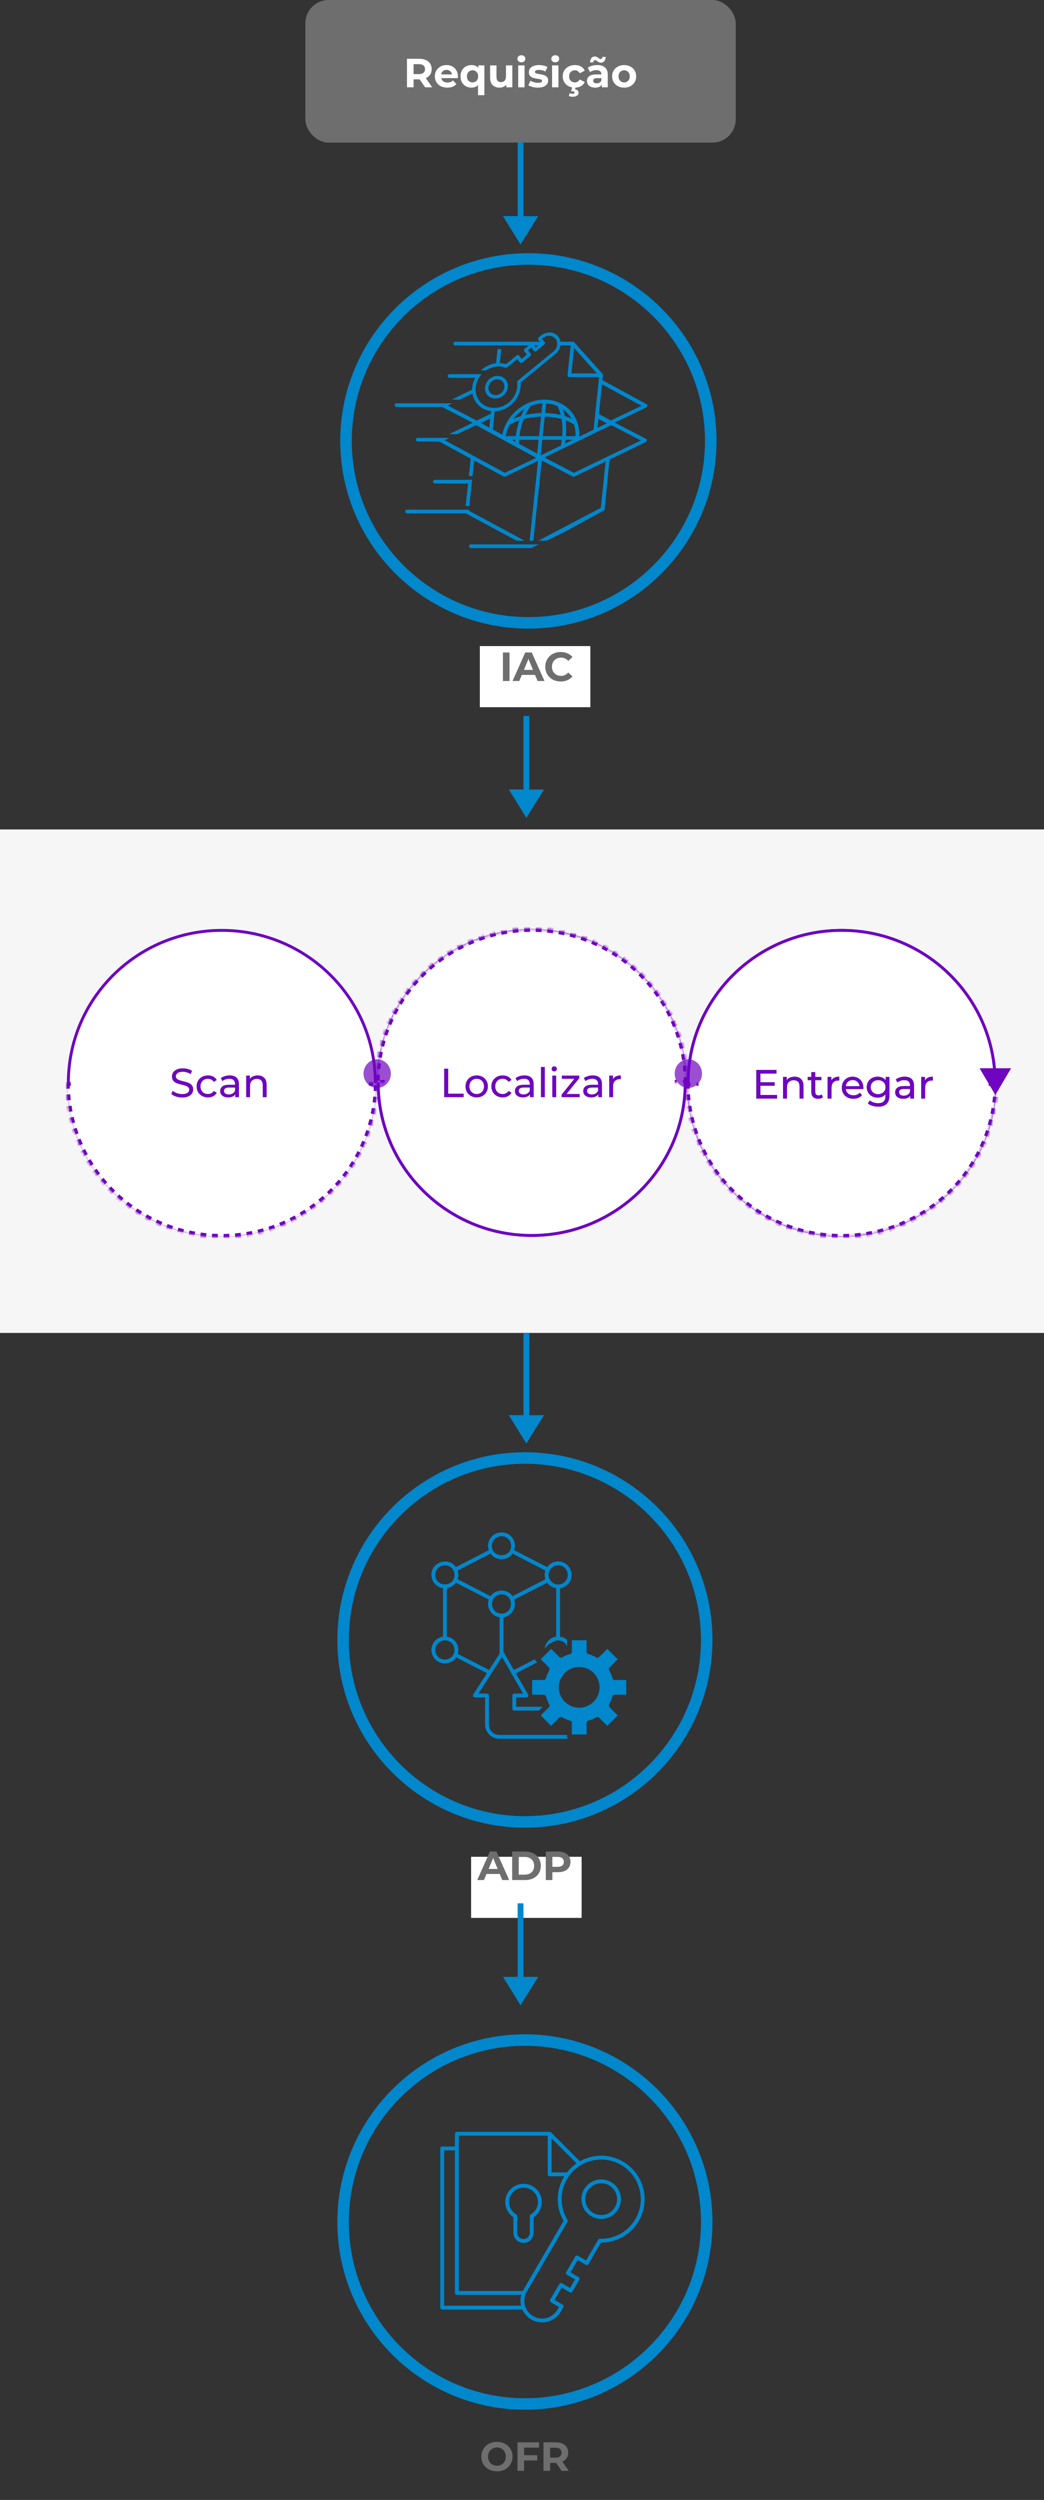 <svg width="359" height="859" viewBox="0 0 359 859" fill="none" xmlns="http://www.w3.org/2000/svg"><rect x="0" y="0" width="359" height="859" fill="#333333" stroke="none"/><rect y="285" width="359" height="173" fill="#F7F6F6"/><rect x="105" width="148" height="49" rx="8" fill="#6E6E6E"/><path d="M146.19 30L144.3 27.27H144.188H142.214V30H139.946V20.2H144.188C145.056 20.2 145.808 20.345 146.442 20.634C147.086 20.923 147.581 21.334 147.926 21.866C148.272 22.398 148.444 23.028 148.444 23.756C148.444 24.484 148.267 25.114 147.912 25.646C147.567 26.169 147.072 26.57 146.428 26.85L148.626 30H146.19ZM146.148 23.756C146.148 23.205 145.971 22.785 145.616 22.496C145.262 22.197 144.744 22.048 144.062 22.048H142.214V25.464H144.062C144.744 25.464 145.262 25.315 145.616 25.016C145.971 24.717 146.148 24.297 146.148 23.756ZM157.465 26.262C157.465 26.29 157.451 26.486 157.423 26.85H151.725C151.828 27.317 152.07 27.685 152.453 27.956C152.836 28.227 153.312 28.362 153.881 28.362C154.273 28.362 154.618 28.306 154.917 28.194C155.225 28.073 155.51 27.886 155.771 27.634L156.933 28.894C156.224 29.706 155.188 30.112 153.825 30.112C152.976 30.112 152.224 29.949 151.571 29.622C150.918 29.286 150.414 28.824 150.059 28.236C149.704 27.648 149.527 26.981 149.527 26.234C149.527 25.497 149.7 24.834 150.045 24.246C150.4 23.649 150.88 23.187 151.487 22.86C152.103 22.524 152.789 22.356 153.545 22.356C154.282 22.356 154.95 22.515 155.547 22.832C156.144 23.149 156.611 23.607 156.947 24.204C157.292 24.792 157.465 25.478 157.465 26.262ZM153.559 24.008C153.064 24.008 152.649 24.148 152.313 24.428C151.977 24.708 151.772 25.091 151.697 25.576H155.407C155.332 25.1 155.127 24.722 154.791 24.442C154.455 24.153 154.044 24.008 153.559 24.008ZM166.563 22.468V32.716H164.379V29.202C163.838 29.809 163.086 30.112 162.125 30.112C161.416 30.112 160.772 29.953 160.193 29.636C159.624 29.319 159.176 28.866 158.849 28.278C158.522 27.69 158.359 27.009 158.359 26.234C158.359 25.459 158.522 24.778 158.849 24.19C159.176 23.602 159.624 23.149 160.193 22.832C160.772 22.515 161.416 22.356 162.125 22.356C163.152 22.356 163.936 22.683 164.477 23.336V22.468H166.563ZM162.503 28.32C163.054 28.32 163.511 28.133 163.875 27.76C164.239 27.377 164.421 26.869 164.421 26.234C164.421 25.599 164.239 25.095 163.875 24.722C163.511 24.339 163.054 24.148 162.503 24.148C161.943 24.148 161.481 24.339 161.117 24.722C160.753 25.095 160.571 25.599 160.571 26.234C160.571 26.869 160.753 27.377 161.117 27.76C161.481 28.133 161.943 28.32 162.503 28.32ZM176.173 22.468V30H174.101V29.104C173.812 29.431 173.466 29.683 173.065 29.86C172.664 30.028 172.23 30.112 171.763 30.112C170.774 30.112 169.99 29.827 169.411 29.258C168.832 28.689 168.543 27.844 168.543 26.724V22.468H170.727V26.402C170.727 27.615 171.236 28.222 172.253 28.222C172.776 28.222 173.196 28.054 173.513 27.718C173.83 27.373 173.989 26.864 173.989 26.192V22.468H176.173ZM178.196 22.468H180.38V30H178.196V22.468ZM179.288 21.418C178.887 21.418 178.56 21.301 178.308 21.068C178.056 20.835 177.93 20.545 177.93 20.2C177.93 19.855 178.056 19.565 178.308 19.332C178.56 19.099 178.887 18.982 179.288 18.982C179.69 18.982 180.016 19.094 180.268 19.318C180.52 19.542 180.646 19.822 180.646 20.158C180.646 20.522 180.52 20.825 180.268 21.068C180.016 21.301 179.69 21.418 179.288 21.418ZM184.941 30.112C184.316 30.112 183.705 30.037 183.107 29.888C182.51 29.729 182.034 29.533 181.679 29.3L182.407 27.732C182.743 27.947 183.149 28.124 183.625 28.264C184.101 28.395 184.568 28.46 185.025 28.46C185.949 28.46 186.411 28.231 186.411 27.774C186.411 27.559 186.285 27.405 186.033 27.312C185.781 27.219 185.394 27.139 184.871 27.074C184.255 26.981 183.747 26.873 183.345 26.752C182.944 26.631 182.594 26.416 182.295 26.108C182.006 25.8 181.861 25.361 181.861 24.792C181.861 24.316 181.997 23.896 182.267 23.532C182.547 23.159 182.949 22.869 183.471 22.664C184.003 22.459 184.629 22.356 185.347 22.356C185.879 22.356 186.407 22.417 186.929 22.538C187.461 22.65 187.9 22.809 188.245 23.014L187.517 24.568C186.855 24.195 186.131 24.008 185.347 24.008C184.881 24.008 184.531 24.073 184.297 24.204C184.064 24.335 183.947 24.503 183.947 24.708C183.947 24.941 184.073 25.105 184.325 25.198C184.577 25.291 184.979 25.38 185.529 25.464C186.145 25.567 186.649 25.679 187.041 25.8C187.433 25.912 187.774 26.122 188.063 26.43C188.353 26.738 188.497 27.167 188.497 27.718C188.497 28.185 188.357 28.6 188.077 28.964C187.797 29.328 187.387 29.613 186.845 29.818C186.313 30.014 185.679 30.112 184.941 30.112ZM189.845 22.468H192.029V30H189.845V22.468ZM190.937 21.418C190.536 21.418 190.209 21.301 189.957 21.068C189.705 20.835 189.579 20.545 189.579 20.2C189.579 19.855 189.705 19.565 189.957 19.332C190.209 19.099 190.536 18.982 190.937 18.982C191.338 18.982 191.665 19.094 191.917 19.318C192.169 19.542 192.295 19.822 192.295 20.158C192.295 20.522 192.169 20.825 191.917 21.068C191.665 21.301 191.338 21.418 190.937 21.418ZM197.696 30.112C196.893 30.112 196.17 29.949 195.526 29.622C194.891 29.286 194.392 28.824 194.028 28.236C193.673 27.648 193.496 26.981 193.496 26.234C193.496 25.487 193.673 24.82 194.028 24.232C194.392 23.644 194.891 23.187 195.526 22.86C196.17 22.524 196.893 22.356 197.696 22.356C198.489 22.356 199.18 22.524 199.768 22.86C200.365 23.187 200.799 23.658 201.07 24.274L199.376 25.184C198.984 24.493 198.419 24.148 197.682 24.148C197.113 24.148 196.641 24.335 196.268 24.708C195.895 25.081 195.708 25.59 195.708 26.234C195.708 26.878 195.895 27.387 196.268 27.76C196.641 28.133 197.113 28.32 197.682 28.32C198.429 28.32 198.993 27.975 199.376 27.284L201.07 28.208C200.799 28.805 200.365 29.272 199.768 29.608C199.18 29.944 198.489 30.112 197.696 30.112ZM196.898 33.248C196.655 33.248 196.417 33.22 196.184 33.164C195.951 33.117 195.755 33.047 195.596 32.954L195.932 32.016C196.231 32.156 196.534 32.226 196.842 32.226C197.327 32.226 197.57 32.077 197.57 31.778C197.57 31.507 197.341 31.372 196.884 31.372H196.408L196.772 29.888H197.934L197.738 30.7C198.149 30.747 198.452 30.873 198.648 31.078C198.853 31.293 198.956 31.554 198.956 31.862C198.956 32.291 198.769 32.627 198.396 32.87C198.023 33.122 197.523 33.248 196.898 33.248ZM205.365 22.356C206.532 22.356 207.428 22.636 208.053 23.196C208.679 23.747 208.991 24.582 208.991 25.702V30H206.947V29.062C206.537 29.762 205.771 30.112 204.651 30.112C204.073 30.112 203.569 30.014 203.139 29.818C202.719 29.622 202.397 29.351 202.173 29.006C201.949 28.661 201.837 28.269 201.837 27.83C201.837 27.13 202.099 26.579 202.621 26.178C203.153 25.777 203.97 25.576 205.071 25.576H206.807C206.807 25.1 206.663 24.736 206.373 24.484C206.084 24.223 205.65 24.092 205.071 24.092C204.67 24.092 204.273 24.157 203.881 24.288C203.499 24.409 203.172 24.577 202.901 24.792L202.117 23.266C202.528 22.977 203.018 22.753 203.587 22.594C204.166 22.435 204.759 22.356 205.365 22.356ZM205.197 28.642C205.571 28.642 205.902 28.558 206.191 28.39C206.481 28.213 206.686 27.956 206.807 27.62V26.85H205.309C204.413 26.85 203.965 27.144 203.965 27.732C203.965 28.012 204.073 28.236 204.287 28.404C204.511 28.563 204.815 28.642 205.197 28.642ZM206.639 21.544C206.387 21.544 206.163 21.497 205.967 21.404C205.781 21.301 205.571 21.166 205.337 20.998C205.188 20.886 205.062 20.802 204.959 20.746C204.866 20.69 204.773 20.662 204.679 20.662C204.483 20.662 204.325 20.732 204.203 20.872C204.082 21.003 204.017 21.194 204.007 21.446H202.901C202.92 20.821 203.074 20.326 203.363 19.962C203.662 19.589 204.054 19.402 204.539 19.402C204.782 19.402 204.997 19.453 205.183 19.556C205.379 19.649 205.599 19.785 205.841 19.962C205.991 20.074 206.112 20.158 206.205 20.214C206.308 20.27 206.406 20.298 206.499 20.298C206.686 20.298 206.84 20.233 206.961 20.102C207.092 19.962 207.162 19.775 207.171 19.542H208.277C208.259 20.149 208.1 20.634 207.801 20.998C207.512 21.362 207.125 21.544 206.639 21.544ZM214.634 30.112C213.841 30.112 213.127 29.949 212.492 29.622C211.867 29.286 211.377 28.824 211.022 28.236C210.667 27.648 210.49 26.981 210.49 26.234C210.49 25.487 210.667 24.82 211.022 24.232C211.377 23.644 211.867 23.187 212.492 22.86C213.127 22.524 213.841 22.356 214.634 22.356C215.427 22.356 216.137 22.524 216.762 22.86C217.387 23.187 217.877 23.644 218.232 24.232C218.587 24.82 218.764 25.487 218.764 26.234C218.764 26.981 218.587 27.648 218.232 28.236C217.877 28.824 217.387 29.286 216.762 29.622C216.137 29.949 215.427 30.112 214.634 30.112ZM214.634 28.32C215.194 28.32 215.651 28.133 216.006 27.76C216.37 27.377 216.552 26.869 216.552 26.234C216.552 25.599 216.37 25.095 216.006 24.722C215.651 24.339 215.194 24.148 214.634 24.148C214.074 24.148 213.612 24.339 213.248 24.722C212.884 25.095 212.702 25.599 212.702 26.234C212.702 26.869 212.884 27.377 213.248 27.76C213.612 28.133 214.074 28.32 214.634 28.32Z" fill="white"/><path d="M175 356.5V329.5" stroke="#6E6E6E"/><path d="M169.322 136.814C169.567 136.88 169.825 136.926 170.089 136.933C170.156 136.94 170.228 136.94 170.295 136.94C170.394 136.94 170.48 136.933 170.579 136.926C171.446 136.874 172.3 136.53 173.015 135.943C173.862 135.25 174.418 134.294 174.584 133.258C174.597 133.185 174.603 133.112 174.61 133.046C174.709 132.083 174.458 131.166 173.882 130.447C173.266 129.668 172.36 129.239 171.4 129.167C170.976 129.134 170.546 129.173 170.116 129.279C169.514 129.431 168.925 129.721 168.395 130.15C167.912 130.546 167.535 131.027 167.263 131.535C167.012 132.017 166.853 132.532 166.8 133.053L166.793 133.106C166.707 134.016 166.946 134.92 167.528 135.653C167.991 136.227 168.607 136.623 169.322 136.814ZM167.978 133.046C167.998 132.855 168.038 132.664 168.091 132.479C168.269 131.938 168.607 131.423 169.09 131.027C169.659 130.552 170.341 130.328 170.99 130.328C171.082 130.328 171.182 130.335 171.274 130.341C171.916 130.407 172.512 130.711 172.929 131.225C173.326 131.733 173.505 132.373 173.432 133.046C173.432 133.099 173.425 133.139 173.412 133.192C173.3 133.917 172.909 134.584 172.32 135.072C171.837 135.462 171.281 135.699 170.705 135.758C170.559 135.772 170.42 135.772 170.275 135.765C169.984 135.752 169.706 135.686 169.447 135.58C169.07 135.435 168.739 135.191 168.481 134.868C168.071 134.353 167.905 133.7 167.978 133.046Z" fill="#0087CC"/><path d="M180.393 185.791L161.225 175.471L161.265 175.121H159.994H139.96C139.609 175.121 139.324 175.405 139.324 175.755C139.324 176.104 139.609 176.388 139.96 176.388H160.166C160.179 176.401 160.193 176.414 160.212 176.421L177.619 185.784H180.393V185.791Z" fill="#0087CC"/><path d="M222.124 150.778L211.388 145.203L222.223 140.01C222.441 139.904 222.607 139.686 222.633 139.449C222.653 139.211 222.547 138.994 222.349 138.881L207.172 130.633L207.351 128.938C207.351 128.924 207.344 128.918 207.344 128.905C207.351 128.839 207.344 128.786 207.331 128.72C207.325 128.707 207.325 128.693 207.318 128.674C207.291 128.608 207.265 128.542 207.212 128.482L197.443 117.601C197.39 117.542 197.33 117.502 197.264 117.476C197.244 117.469 197.231 117.463 197.211 117.456C197.158 117.436 197.105 117.423 197.046 117.423C197.033 117.423 197.019 117.41 197.006 117.41H192.737C192.645 116.757 192.38 116.143 191.969 115.628C191.294 114.784 190.302 114.289 189.176 114.23C188.038 114.17 186.913 114.559 185.986 115.312L185.225 115.939C185.099 116.044 185.013 116.196 184.987 116.348C184.96 116.506 185 116.658 185.093 116.77L185.602 117.41H172.001C171.995 117.41 171.988 117.417 171.981 117.417H156.534C156.183 117.417 155.898 117.7 155.898 118.05C155.898 118.4 156.183 118.684 156.534 118.684H171.233H181.876L180.4 119.891C180.274 119.997 180.188 120.142 180.169 120.294C180.135 120.452 180.182 120.604 180.268 120.716L181.175 121.844L179.394 123.309L178.487 122.174C178.295 121.937 177.931 121.917 177.667 122.128L174 125.13C173.312 124.912 172.59 124.794 171.862 124.774L172.372 119.95H171.101L170.585 124.813C168.89 125.018 167.216 125.724 165.793 126.885C165.627 127.017 165.469 127.156 165.323 127.301H167.11C168.136 126.602 169.294 126.16 170.459 126.001C170.883 125.942 171.313 125.929 171.736 125.935C172.445 125.962 173.146 126.1 173.815 126.351C174.013 126.417 174.245 126.377 174.417 126.232L177.885 123.395L178.779 124.523C178.971 124.767 179.348 124.787 179.606 124.569L182.346 122.326C182.465 122.227 182.551 122.082 182.584 121.923C182.604 121.772 182.564 121.62 182.478 121.494L181.578 120.366L182.697 119.449L183.604 120.577C183.795 120.821 184.16 120.835 184.424 120.623L186.794 118.684L187.164 118.38C187.29 118.274 187.376 118.123 187.403 117.971C187.429 117.813 187.383 117.661 187.297 117.549L187.184 117.41L186.397 116.42L186.681 116.189C187.35 115.635 188.177 115.358 188.991 115.404C189.805 115.444 190.527 115.807 191.01 116.414C191.248 116.704 191.413 117.04 191.506 117.41C191.612 117.799 191.632 118.208 191.559 118.631C191.559 118.651 191.559 118.664 191.546 118.684C191.413 119.482 190.977 120.214 190.321 120.749L178.057 130.798C177.885 130.943 177.792 131.161 177.819 131.372C178.163 133.919 177.058 136.592 174.92 138.347C173.517 139.495 171.849 140.096 170.241 140.155C169.817 140.175 169.387 140.155 168.97 140.096C167.388 139.871 165.925 139.106 164.893 137.812H164.899C164.158 136.889 163.728 135.8 163.582 134.665C163.529 134.223 163.516 133.781 163.543 133.339C163.655 131.649 164.363 129.94 165.634 128.568H164.185C164.185 128.568 164.185 128.568 164.178 128.568H154.581C154.23 128.568 153.946 128.852 153.946 129.201C153.946 129.551 154.23 129.835 154.581 129.835H163.39C162.854 130.858 162.517 131.953 162.398 133.048C162.371 133.332 162.351 133.622 162.351 133.906L155.329 137.304H157.427C157.579 137.304 157.718 137.357 157.824 137.443L162.457 135.206C162.662 136.427 163.146 137.582 163.946 138.584C165.177 140.135 166.945 141.046 168.857 141.263L168.758 142.181L163.933 144.517L153.939 139.324L155.481 138.578H152.708H136.334C135.983 138.578 135.698 138.862 135.698 139.211C135.698 139.561 135.983 139.845 136.334 139.845H152.106C152.132 139.865 152.152 139.884 152.185 139.904L162.55 145.282L154.389 149.188H156.818C156.911 149.188 157.003 149.208 157.083 149.248L163.026 146.404L163.695 146.08L164.297 146.404V146.41L184.365 157.311L173.59 162.464L163.198 156.823L161.994 156.169L152.926 151.24L154.568 150.455H151.748H143.654C143.303 150.455 143.018 150.739 143.018 151.089C143.018 151.438 143.303 151.722 143.654 151.722H151.093C151.12 151.748 151.153 151.775 151.186 151.795L161.855 157.595L161.219 163.599H162.49L163.053 158.248L173.173 163.744C173.259 163.791 173.358 163.817 173.457 163.817C173.55 163.817 173.656 163.791 173.748 163.744L185.02 158.34L182.121 185.79H183.405L186.304 158.222L196.953 163.744C197.039 163.791 197.132 163.817 197.225 163.817C197.33 163.817 197.423 163.791 197.529 163.744L208.251 158.565L206.61 174.487L185.126 185.79H187.906L193.823 182.933C193.829 182.939 207.894 175.252 207.907 175.252L209.588 157.911L222.018 151.907C222.243 151.795 222.402 151.577 222.428 151.339C222.455 151.102 222.329 150.877 222.124 150.778ZM184.206 119.363L183.67 118.684H185.033L184.206 119.363ZM168.255 146.932L165.356 145.355L168.586 143.791L168.255 146.932ZM220.595 139.442L210.051 144.49L205.941 142.26L207.02 132.059L220.595 139.442ZM208.655 145.467L206.848 146.344L205.438 147.024L205.769 143.903L208.655 145.467ZM197.417 119.574L205.246 128.304H196.497L197.417 119.574ZM172.723 149.36L169.453 147.585L170.115 141.329C172.014 141.263 173.96 140.571 175.615 139.211C178.011 137.252 179.295 134.302 179.03 131.445L191.016 121.626C191.943 120.861 192.545 119.825 192.731 118.69V118.684H196.238L195.16 128.938C195.153 129.004 195.16 129.076 195.173 129.135C195.232 129.386 195.444 129.571 195.729 129.571H206.007L204.101 147.671L199.157 150.059C199.184 149.762 199.204 149.459 199.204 149.168C199.184 147.789 198.985 146.423 198.535 145.17C197.509 142.187 195.358 139.799 192.519 138.466C189.368 136.974 185.477 136.948 181.982 138.34C181.982 138.34 181.982 138.347 181.975 138.347C177.488 140.148 173.921 144.147 172.822 148.918C172.782 149.069 172.749 149.201 172.723 149.36ZM194.471 151.128H196.94L194.273 152.421C194.346 151.999 194.412 151.57 194.471 151.128ZM194.253 142.972C194.081 142.134 193.862 141.349 193.604 140.623C194.789 141.488 195.775 142.596 196.516 143.87C195.821 143.533 195.06 143.23 194.253 142.972ZM194.604 149.861C194.756 147.987 194.723 146.146 194.498 144.431C195.603 144.846 196.589 145.348 197.41 145.922C197.807 147.169 197.979 148.509 197.9 149.861H194.604ZM193.121 143.995C193.432 145.81 193.498 147.816 193.333 149.861H186.608L187.317 143.177C189.362 143.223 191.354 143.494 193.121 143.995ZM187.449 141.91L187.793 138.611C187.978 138.624 188.151 138.624 188.329 138.644C189.521 138.763 190.639 139.066 191.658 139.515C192.148 140.399 192.532 141.422 192.83 142.577C191.155 142.181 189.322 141.956 187.449 141.91ZM186.522 138.604L186.178 141.91C184.299 141.956 182.419 142.181 180.658 142.577C181.208 141.395 181.836 140.346 182.525 139.449C182.697 139.383 182.869 139.324 183.041 139.271C184.179 138.862 185.357 138.65 186.522 138.604ZM180.374 140.505C179.93 141.263 179.52 142.088 179.156 142.972C178.216 143.256 177.329 143.586 176.502 143.962C177.561 142.583 178.884 141.409 180.374 140.505ZM177.17 151.775L175.986 151.128H177.217C177.197 151.346 177.184 151.564 177.17 151.775ZM173.914 149.861C174.112 148.555 174.569 147.255 175.185 146.034C176.164 145.414 177.336 144.879 178.607 144.431C178.017 146.146 177.594 147.987 177.349 149.861H173.914ZM184.702 155.872L178.415 152.448C178.428 152.012 178.454 151.577 178.487 151.128H185.205L184.702 155.872ZM178.62 149.861C178.884 147.816 179.381 145.81 180.069 143.995C181.936 143.494 183.994 143.223 186.046 143.177L185.338 149.861H178.62ZM186.231 156.308L185.913 156.46L186.476 151.128H193.2C193.108 151.795 193.002 152.454 192.87 153.095L186.516 156.169L186.231 156.308ZM209.734 156.493L208.39 157.139L197.357 162.471L187.197 157.192L204.929 148.621L209.522 146.404L210.197 146.074L210.799 146.384L220.363 151.353L209.734 156.493Z" fill="#0087CC"/><path d="M161.398 173.854L162.344 164.874H161.153C161.146 164.874 161.14 164.867 161.14 164.867H149.557C149.206 164.867 148.922 165.151 148.922 165.501C148.922 165.85 149.206 166.134 149.557 166.134H160.948L160.127 173.848H161.398V173.854Z" fill="#0087CC"/><path d="M182.28 187.056H161.927C161.577 187.056 161.292 187.339 161.292 187.689C161.292 188.039 161.577 188.323 161.927 188.323H182.28C182.313 188.323 182.346 188.309 182.379 188.303C182.419 188.309 182.458 188.323 182.491 188.323C182.498 188.323 182.498 188.323 182.505 188.323C182.551 188.323 182.61 188.316 182.663 188.296C182.697 188.29 182.73 188.283 182.756 188.263C182.769 188.263 182.783 188.257 182.796 188.25L185.271 187.056H182.293C182.286 187.062 182.28 187.056 182.28 187.056Z" fill="#0087CC"/><path d="M181.697 87C146.022 87 117 115.934 117 151.5C117 187.066 146.022 216 181.697 216C217.371 216 246.393 187.066 246.393 151.5C246.393 115.934 217.371 87 181.697 87ZM181.697 212.041C148.213 212.041 120.971 184.882 120.971 151.5C120.971 118.118 148.213 90.959 181.697 90.959C215.18 90.959 242.422 118.118 242.422 151.5C242.422 184.882 215.18 212.041 181.697 212.041Z" fill="#0087CC"/><path d="M71.669 336.112C70.931 336.112 70.218 336 69.527 335.776C68.846 335.543 68.309 335.244 67.917 334.88L68.435 333.788C68.808 334.124 69.284 334.399 69.863 334.614C70.451 334.819 71.053 334.922 71.669 334.922C72.481 334.922 73.088 334.787 73.489 334.516C73.89 334.236 74.091 333.867 74.091 333.41C74.091 333.074 73.979 332.803 73.755 332.598C73.54 332.383 73.269 332.22 72.943 332.108C72.626 331.996 72.173 331.87 71.585 331.73C70.847 331.553 70.25 331.375 69.793 331.198C69.345 331.021 68.957 330.75 68.631 330.386C68.314 330.013 68.155 329.513 68.155 328.888C68.155 328.365 68.29 327.894 68.561 327.474C68.841 327.054 69.261 326.718 69.821 326.466C70.381 326.214 71.076 326.088 71.907 326.088C72.486 326.088 73.055 326.163 73.615 326.312C74.175 326.461 74.656 326.676 75.057 326.956L74.595 328.076C74.184 327.815 73.746 327.619 73.279 327.488C72.812 327.348 72.355 327.278 71.907 327.278C71.114 327.278 70.516 327.423 70.115 327.712C69.723 328.001 69.527 328.375 69.527 328.832C69.527 329.168 69.639 329.443 69.863 329.658C70.087 329.863 70.362 330.027 70.689 330.148C71.025 330.26 71.478 330.381 72.047 330.512C72.784 330.689 73.377 330.867 73.825 331.044C74.273 331.221 74.656 331.492 74.973 331.856C75.299 332.22 75.463 332.71 75.463 333.326C75.463 333.839 75.323 334.311 75.043 334.74C74.763 335.16 74.338 335.496 73.769 335.748C73.2 335.991 72.499 336.112 71.669 336.112ZM80.546 336.084C79.79 336.084 79.114 335.921 78.516 335.594C77.928 335.267 77.466 334.819 77.13 334.25C76.794 333.671 76.626 333.018 76.626 332.29C76.626 331.562 76.794 330.913 77.13 330.344C77.466 329.765 77.928 329.317 78.516 329C79.114 328.673 79.79 328.51 80.546 328.51C81.218 328.51 81.816 328.645 82.338 328.916C82.87 329.187 83.281 329.579 83.57 330.092L82.548 330.75C82.315 330.395 82.025 330.129 81.68 329.952C81.335 329.775 80.952 329.686 80.532 329.686C80.047 329.686 79.608 329.793 79.216 330.008C78.834 330.223 78.53 330.531 78.306 330.932C78.091 331.324 77.984 331.777 77.984 332.29C77.984 332.813 78.091 333.275 78.306 333.676C78.53 334.068 78.834 334.371 79.216 334.586C79.608 334.801 80.047 334.908 80.532 334.908C80.952 334.908 81.335 334.819 81.68 334.642C82.025 334.465 82.315 334.199 82.548 333.844L83.57 334.488C83.281 335.001 82.87 335.398 82.338 335.678C81.816 335.949 81.218 336.084 80.546 336.084ZM88.012 328.51C89.039 328.51 89.823 328.762 90.364 329.266C90.915 329.77 91.19 330.521 91.19 331.52V336H89.916V335.02C89.692 335.365 89.37 335.631 88.95 335.818C88.54 335.995 88.05 336.084 87.48 336.084C86.65 336.084 85.982 335.883 85.478 335.482C84.984 335.081 84.736 334.553 84.736 333.9C84.736 333.247 84.974 332.724 85.45 332.332C85.926 331.931 86.682 331.73 87.718 331.73H89.846V331.464C89.846 330.885 89.678 330.442 89.342 330.134C89.006 329.826 88.512 329.672 87.858 329.672C87.42 329.672 86.99 329.747 86.57 329.896C86.15 330.036 85.796 330.227 85.506 330.47L84.946 329.462C85.329 329.154 85.786 328.921 86.318 328.762C86.85 328.594 87.415 328.51 88.012 328.51ZM87.704 335.048C88.218 335.048 88.661 334.936 89.034 334.712C89.408 334.479 89.678 334.152 89.846 333.732V332.696H87.774C86.636 332.696 86.066 333.079 86.066 333.844C86.066 334.217 86.211 334.511 86.5 334.726C86.79 334.941 87.191 335.048 87.704 335.048ZM97.639 328.51C98.582 328.51 99.329 328.785 99.879 329.336C100.439 329.877 100.719 330.675 100.719 331.73V336H99.375V331.884C99.375 331.165 99.203 330.624 98.857 330.26C98.512 329.896 98.017 329.714 97.373 329.714C96.645 329.714 96.071 329.929 95.651 330.358C95.231 330.778 95.021 331.385 95.021 332.178V336H93.677V328.58H94.965V329.7C95.236 329.317 95.6 329.023 96.057 328.818C96.524 328.613 97.051 328.51 97.639 328.51Z" fill="#6F05C1"/><path d="M71.669 336.112C70.931 336.112 70.218 336 69.527 335.776C68.846 335.543 68.309 335.244 67.917 334.88L68.435 333.788C68.808 334.124 69.284 334.399 69.863 334.614C70.451 334.819 71.053 334.922 71.669 334.922C72.481 334.922 73.088 334.787 73.489 334.516C73.89 334.236 74.091 333.867 74.091 333.41C74.091 333.074 73.979 332.803 73.755 332.598C73.54 332.383 73.269 332.22 72.943 332.108C72.626 331.996 72.173 331.87 71.585 331.73C70.847 331.553 70.25 331.375 69.793 331.198C69.345 331.021 68.957 330.75 68.631 330.386C68.314 330.013 68.155 329.513 68.155 328.888C68.155 328.365 68.29 327.894 68.561 327.474C68.841 327.054 69.261 326.718 69.821 326.466C70.381 326.214 71.076 326.088 71.907 326.088C72.486 326.088 73.055 326.163 73.615 326.312C74.175 326.461 74.656 326.676 75.057 326.956L74.595 328.076C74.184 327.815 73.746 327.619 73.279 327.488C72.812 327.348 72.355 327.278 71.907 327.278C71.114 327.278 70.516 327.423 70.115 327.712C69.723 328.001 69.527 328.375 69.527 328.832C69.527 329.168 69.639 329.443 69.863 329.658C70.087 329.863 70.362 330.027 70.689 330.148C71.025 330.26 71.478 330.381 72.047 330.512C72.784 330.689 73.377 330.867 73.825 331.044C74.273 331.221 74.656 331.492 74.973 331.856C75.299 332.22 75.463 332.71 75.463 333.326C75.463 333.839 75.323 334.311 75.043 334.74C74.763 335.16 74.338 335.496 73.769 335.748C73.2 335.991 72.499 336.112 71.669 336.112ZM80.546 336.084C79.79 336.084 79.114 335.921 78.516 335.594C77.928 335.267 77.466 334.819 77.13 334.25C76.794 333.671 76.626 333.018 76.626 332.29C76.626 331.562 76.794 330.913 77.13 330.344C77.466 329.765 77.928 329.317 78.516 329C79.114 328.673 79.79 328.51 80.546 328.51C81.218 328.51 81.816 328.645 82.338 328.916C82.87 329.187 83.281 329.579 83.57 330.092L82.548 330.75C82.315 330.395 82.025 330.129 81.68 329.952C81.335 329.775 80.952 329.686 80.532 329.686C80.047 329.686 79.608 329.793 79.216 330.008C78.834 330.223 78.53 330.531 78.306 330.932C78.091 331.324 77.984 331.777 77.984 332.29C77.984 332.813 78.091 333.275 78.306 333.676C78.53 334.068 78.834 334.371 79.216 334.586C79.608 334.801 80.047 334.908 80.532 334.908C80.952 334.908 81.335 334.819 81.68 334.642C82.025 334.465 82.315 334.199 82.548 333.844L83.57 334.488C83.281 335.001 82.87 335.398 82.338 335.678C81.816 335.949 81.218 336.084 80.546 336.084ZM88.012 328.51C89.039 328.51 89.823 328.762 90.364 329.266C90.915 329.77 91.19 330.521 91.19 331.52V336H89.916V335.02C89.692 335.365 89.37 335.631 88.95 335.818C88.54 335.995 88.05 336.084 87.48 336.084C86.65 336.084 85.982 335.883 85.478 335.482C84.984 335.081 84.736 334.553 84.736 333.9C84.736 333.247 84.974 332.724 85.45 332.332C85.926 331.931 86.682 331.73 87.718 331.73H89.846V331.464C89.846 330.885 89.678 330.442 89.342 330.134C89.006 329.826 88.512 329.672 87.858 329.672C87.42 329.672 86.99 329.747 86.57 329.896C86.15 330.036 85.796 330.227 85.506 330.47L84.946 329.462C85.329 329.154 85.786 328.921 86.318 328.762C86.85 328.594 87.415 328.51 88.012 328.51ZM87.704 335.048C88.218 335.048 88.661 334.936 89.034 334.712C89.408 334.479 89.678 334.152 89.846 333.732V332.696H87.774C86.636 332.696 86.066 333.079 86.066 333.844C86.066 334.217 86.211 334.511 86.5 334.726C86.79 334.941 87.191 335.048 87.704 335.048ZM97.639 328.51C98.582 328.51 99.329 328.785 99.879 329.336C100.439 329.877 100.719 330.675 100.719 331.73V336H99.375V331.884C99.375 331.165 99.203 330.624 98.857 330.26C98.512 329.896 98.017 329.714 97.373 329.714C96.645 329.714 96.071 329.929 95.651 330.358C95.231 330.778 95.021 331.385 95.021 332.178V336H93.677V328.58H94.965V329.7C95.236 329.317 95.6 329.023 96.057 328.818C96.524 328.613 97.051 328.51 97.639 328.51Z" fill="#6F05C1"/><path d="M235.621 372.091C235.621 401.032 211.994 424.5 182.841 424.5C153.688 424.5 130.061 401.032 130.061 372.091C130.061 343.149 153.688 319.682 182.841 319.682C211.994 319.682 235.621 343.149 235.621 372.091Z" fill="white" stroke="#6F05C1"/><mask id="path-14-inside-1_3237_23" fill="white"><path d="M236.121 372.091C236.121 358.058 230.507 344.601 220.515 334.678C210.523 324.756 196.971 319.182 182.841 319.182C168.71 319.182 155.158 324.756 145.166 334.678C135.174 344.601 129.561 358.058 129.561 372.091L182.841 372.091H236.121Z"/></mask><path d="M236.121 372.091C236.121 358.058 230.507 344.601 220.515 334.678C210.523 324.756 196.971 319.182 182.841 319.182C168.71 319.182 155.158 324.756 145.166 334.678C135.174 344.601 129.561 358.058 129.561 372.091L182.841 372.091H236.121Z" fill="white" stroke="#6F05C1" stroke-width="2" stroke-dasharray="2 2" mask="url(#path-14-inside-1_3237_23)"/><rect x="132.294" y="363.949" width="99.729" height="16.28" fill="white"/><path d="M235.621 372.091C235.621 401.032 211.994 424.5 182.841 424.5C153.688 424.5 130.061 401.032 130.061 372.091C130.061 343.149 153.688 319.682 182.841 319.682C211.994 319.682 235.621 343.149 235.621 372.091Z" fill="white" stroke="#6F05C1"/><mask id="path-17-inside-2_3237_23" fill="white"><path d="M236.121 372.091C236.121 358.058 230.507 344.601 220.515 334.678C210.523 324.756 196.971 319.182 182.841 319.182C168.71 319.182 155.158 324.756 145.166 334.678C135.174 344.601 129.561 358.058 129.561 372.091L182.841 372.091H236.121Z"/></mask><path d="M236.121 372.091C236.121 358.058 230.507 344.601 220.515 334.678C210.523 324.756 196.971 319.182 182.841 319.182C168.71 319.182 155.158 324.756 145.166 334.678C135.174 344.601 129.561 358.058 129.561 372.091L182.841 372.091H236.121Z" fill="white" stroke="#6F05C1" stroke-width="2" stroke-dasharray="2 2" mask="url(#path-17-inside-2_3237_23)"/><rect x="132.294" y="363.949" width="99.729" height="16.28" fill="white"/><path d="M236.621 372.091C236.621 343.149 260.248 319.682 289.401 319.682C318.554 319.682 342.181 343.149 342.181 372.091C342.181 401.032 318.554 424.5 289.401 424.5C260.248 424.5 236.621 401.032 236.621 372.091Z" fill="white" stroke="#6F05C1"/><mask id="path-20-inside-3_3237_23" fill="white"><path d="M236.121 372.091C236.121 386.123 241.734 399.581 251.726 409.503C261.718 419.426 275.27 425 289.401 425C303.531 425 317.083 419.426 327.075 409.503C337.067 399.581 342.681 386.123 342.681 372.091L289.401 372.091H236.121Z"/></mask><path d="M236.121 372.091C236.121 386.123 241.734 399.581 251.726 409.503C261.718 419.426 275.27 425 289.401 425C303.531 425 317.083 419.426 327.075 409.503C337.067 399.581 342.681 386.123 342.681 372.091L289.401 372.091H236.121Z" fill="white" stroke="#6F05C1" stroke-width="2" stroke-dasharray="2 2" mask="url(#path-20-inside-3_3237_23)"/><rect x="339.948" y="380.23" width="99.729" height="16.28" transform="rotate(-180 339.948 380.23)" fill="white"/><path d="M236.621 372.091C236.621 343.149 260.248 319.682 289.401 319.682C318.554 319.682 342.181 343.149 342.181 372.091C342.181 401.032 318.554 424.5 289.401 424.5C260.248 424.5 236.621 401.032 236.621 372.091Z" fill="white" stroke="#6F05C1"/><mask id="path-23-inside-4_3237_23" fill="white"><path d="M236.121 372.091C236.121 386.123 241.734 399.581 251.726 409.503C261.718 419.426 275.27 425 289.401 425C303.531 425 317.083 419.426 327.075 409.503C337.067 399.581 342.681 386.123 342.681 372.091L289.401 372.091H236.121Z"/></mask><path d="M236.121 372.091C236.121 386.123 241.734 399.581 251.726 409.503C261.718 419.426 275.27 425 289.401 425C303.531 425 317.083 419.426 327.075 409.503C337.067 399.581 342.681 386.123 342.681 372.091L289.401 372.091H236.121Z" fill="white" stroke="#6F05C1" stroke-width="2" stroke-dasharray="2 2" mask="url(#path-23-inside-4_3237_23)"/><rect x="339.948" y="380.23" width="99.729" height="16.28" transform="rotate(-180 339.948 380.23)" fill="white"/><path d="M23.5 372.091C23.5 343.149 47.127 319.682 76.281 319.682C105.433 319.682 129.061 343.149 129.061 372.091C129.061 401.032 105.433 424.5 76.281 424.5C47.127 424.5 23.5 401.032 23.5 372.091Z" fill="white" stroke="#6F05C1"/><mask id="path-26-inside-5_3237_23" fill="white"><path d="M23 372.091C23 386.123 28.614 399.581 38.606 409.503C48.598 419.426 62.15 425 76.281 425C90.411 425 103.963 419.426 113.955 409.503C123.947 399.581 129.561 386.123 129.561 372.091L76.281 372.091H23Z"/></mask><path d="M23 372.091C23 386.123 28.614 399.581 38.606 409.503C48.598 419.426 62.15 425 76.281 425C90.411 425 103.963 419.426 113.955 409.503C123.947 399.581 129.561 386.123 129.561 372.091L76.281 372.091H23Z" fill="white" stroke="#6F05C1" stroke-width="2" stroke-dasharray="2 2" mask="url(#path-26-inside-5_3237_23)"/><rect x="126.829" y="380.232" width="99.729" height="16.28" transform="rotate(-180 126.829 380.232)" fill="white"/><mask id="path-28-inside-6_3237_23" fill="white"><path d="M23 372.091C23 386.123 28.614 399.581 38.606 409.503C48.598 419.426 62.15 425 76.281 425C90.411 425 103.963 419.426 113.955 409.503C123.947 399.581 129.561 386.123 129.561 372.091L76.281 372.091H23Z"/></mask><path d="M23 372.091C23 386.123 28.614 399.581 38.606 409.503C48.598 419.426 62.15 425 76.281 425C90.411 425 103.963 419.426 113.955 409.503C123.947 399.581 129.561 386.123 129.561 372.091L76.281 372.091H23Z" fill="white" stroke="#6F05C1" stroke-width="2" stroke-dasharray="2 2" mask="url(#path-28-inside-6_3237_23)"/><path d="M126.829 380.232H27.1L25 371.5L27.1 363.953H126.829V380.232Z" fill="white"/><path d="M62.641 377.112C61.903 377.112 61.189 377 60.498 376.776C59.817 376.543 59.281 376.244 58.889 375.88L59.407 374.788C59.78 375.124 60.256 375.399 60.834 375.614C61.422 375.819 62.025 375.922 62.641 375.922C63.453 375.922 64.059 375.787 64.46 375.516C64.862 375.236 65.062 374.867 65.062 374.41C65.062 374.074 64.951 373.803 64.727 373.598C64.512 373.383 64.241 373.22 63.914 373.108C63.597 372.996 63.145 372.87 62.556 372.73C61.819 372.553 61.222 372.375 60.764 372.198C60.316 372.021 59.929 371.75 59.602 371.386C59.285 371.013 59.127 370.513 59.127 369.888C59.127 369.365 59.262 368.894 59.532 368.474C59.812 368.054 60.233 367.718 60.792 367.466C61.352 367.214 62.048 367.088 62.879 367.088C63.457 367.088 64.026 367.163 64.587 367.312C65.147 367.461 65.627 367.676 66.028 367.956L65.567 369.076C65.156 368.815 64.717 368.619 64.251 368.488C63.784 368.348 63.327 368.278 62.879 368.278C62.085 368.278 61.488 368.423 61.087 368.712C60.694 369.001 60.498 369.375 60.498 369.832C60.498 370.168 60.611 370.443 60.834 370.658C61.059 370.863 61.334 371.027 61.66 371.148C61.996 371.26 62.449 371.381 63.019 371.512C63.756 371.689 64.349 371.867 64.796 372.044C65.245 372.221 65.627 372.492 65.945 372.856C66.271 373.22 66.434 373.71 66.434 374.326C66.434 374.839 66.294 375.311 66.014 375.74C65.734 376.16 65.31 376.496 64.74 376.748C64.171 376.991 63.471 377.112 62.641 377.112ZM71.518 377.084C70.762 377.084 70.085 376.921 69.488 376.594C68.9 376.267 68.438 375.819 68.102 375.25C67.766 374.671 67.598 374.018 67.598 373.29C67.598 372.562 67.766 371.913 68.102 371.344C68.438 370.765 68.9 370.317 69.488 370C70.085 369.673 70.762 369.51 71.518 369.51C72.19 369.51 72.787 369.645 73.31 369.916C73.842 370.187 74.252 370.579 74.542 371.092L73.52 371.75C73.287 371.395 72.997 371.129 72.652 370.952C72.306 370.775 71.924 370.686 71.504 370.686C71.019 370.686 70.58 370.793 70.188 371.008C69.805 371.223 69.502 371.531 69.278 371.932C69.063 372.324 68.956 372.777 68.956 373.29C68.956 373.813 69.063 374.275 69.278 374.676C69.502 375.068 69.805 375.371 70.188 375.586C70.58 375.801 71.019 375.908 71.504 375.908C71.924 375.908 72.306 375.819 72.652 375.642C72.997 375.465 73.287 375.199 73.52 374.844L74.542 375.488C74.252 376.001 73.842 376.398 73.31 376.678C72.787 376.949 72.19 377.084 71.518 377.084ZM78.984 369.51C80.011 369.51 80.795 369.762 81.336 370.266C81.887 370.77 82.162 371.521 82.162 372.52V377H80.888V376.02C80.664 376.365 80.342 376.631 79.922 376.818C79.511 376.995 79.021 377.084 78.452 377.084C77.621 377.084 76.954 376.883 76.45 376.482C75.955 376.081 75.708 375.553 75.708 374.9C75.708 374.247 75.946 373.724 76.422 373.332C76.898 372.931 77.654 372.73 78.69 372.73H80.818V372.464C80.818 371.885 80.65 371.442 80.314 371.134C79.978 370.826 79.483 370.672 78.83 370.672C78.391 370.672 77.962 370.747 77.542 370.896C77.122 371.036 76.767 371.227 76.478 371.47L75.918 370.462C76.301 370.154 76.758 369.921 77.29 369.762C77.822 369.594 78.387 369.51 78.984 369.51ZM78.676 376.048C79.189 376.048 79.633 375.936 80.006 375.712C80.379 375.479 80.65 375.152 80.818 374.732V373.696H78.746C77.607 373.696 77.038 374.079 77.038 374.844C77.038 375.217 77.183 375.511 77.472 375.726C77.761 375.941 78.163 376.048 78.676 376.048ZM88.611 369.51C89.554 369.51 90.3 369.785 90.851 370.336C91.411 370.877 91.691 371.675 91.691 372.73V377H90.347V372.884C90.347 372.165 90.174 371.624 89.829 371.26C89.484 370.896 88.989 370.714 88.345 370.714C87.617 370.714 87.043 370.929 86.623 371.358C86.203 371.778 85.993 372.385 85.993 373.178V377H84.649V369.58H85.937V370.7C86.208 370.317 86.572 370.023 87.029 369.818C87.496 369.613 88.023 369.51 88.611 369.51Z" fill="#6F05C1"/><path d="M152.73 367.2H154.13V375.782H159.436V377H152.73V367.2ZM163.929 377.084C163.191 377.084 162.529 376.921 161.941 376.594C161.353 376.267 160.891 375.819 160.555 375.25C160.228 374.671 160.065 374.018 160.065 373.29C160.065 372.562 160.228 371.913 160.555 371.344C160.891 370.765 161.353 370.317 161.941 370C162.529 369.673 163.191 369.51 163.929 369.51C164.666 369.51 165.324 369.673 165.903 370C166.491 370.317 166.948 370.765 167.275 371.344C167.611 371.913 167.779 372.562 167.779 373.29C167.779 374.018 167.611 374.671 167.275 375.25C166.948 375.819 166.491 376.267 165.903 376.594C165.324 376.921 164.666 377.084 163.929 377.084ZM163.929 375.908C164.405 375.908 164.829 375.801 165.203 375.586C165.585 375.362 165.884 375.054 166.099 374.662C166.313 374.261 166.421 373.803 166.421 373.29C166.421 372.777 166.313 372.324 166.099 371.932C165.884 371.531 165.585 371.223 165.203 371.008C164.829 370.793 164.405 370.686 163.929 370.686C163.453 370.686 163.023 370.793 162.641 371.008C162.267 371.223 161.969 371.531 161.745 371.932C161.53 372.324 161.423 372.777 161.423 373.29C161.423 373.803 161.53 374.261 161.745 374.662C161.969 375.054 162.267 375.362 162.641 375.586C163.023 375.801 163.453 375.908 163.929 375.908ZM172.871 377.084C172.115 377.084 171.439 376.921 170.841 376.594C170.253 376.267 169.791 375.819 169.455 375.25C169.119 374.671 168.951 374.018 168.951 373.29C168.951 372.562 169.119 371.913 169.455 371.344C169.791 370.765 170.253 370.317 170.841 370C171.439 369.673 172.115 369.51 172.871 369.51C173.543 369.51 174.141 369.645 174.663 369.916C175.195 370.187 175.606 370.579 175.895 371.092L174.873 371.75C174.64 371.395 174.351 371.129 174.005 370.952C173.66 370.775 173.277 370.686 172.857 370.686C172.372 370.686 171.933 370.793 171.541 371.008C171.159 371.223 170.855 371.531 170.631 371.932C170.417 372.324 170.309 372.777 170.309 373.29C170.309 373.813 170.417 374.275 170.631 374.676C170.855 375.068 171.159 375.371 171.541 375.586C171.933 375.801 172.372 375.908 172.857 375.908C173.277 375.908 173.66 375.819 174.005 375.642C174.351 375.465 174.64 375.199 174.873 374.844L175.895 375.488C175.606 376.001 175.195 376.398 174.663 376.678C174.141 376.949 173.543 377.084 172.871 377.084ZM180.337 369.51C181.364 369.51 182.148 369.762 182.689 370.266C183.24 370.77 183.515 371.521 183.515 372.52V377H182.241V376.02C182.017 376.365 181.695 376.631 181.275 376.818C180.865 376.995 180.375 377.084 179.805 377.084C178.975 377.084 178.307 376.883 177.803 376.482C177.309 376.081 177.061 375.553 177.061 374.9C177.061 374.247 177.299 373.724 177.775 373.332C178.251 372.931 179.007 372.73 180.043 372.73H182.171V372.464C182.171 371.885 182.003 371.442 181.667 371.134C181.331 370.826 180.837 370.672 180.183 370.672C179.745 370.672 179.315 370.747 178.895 370.896C178.475 371.036 178.121 371.227 177.831 371.47L177.271 370.462C177.654 370.154 178.111 369.921 178.643 369.762C179.175 369.594 179.74 369.51 180.337 369.51ZM180.029 376.048C180.543 376.048 180.986 375.936 181.359 375.712C181.733 375.479 182.003 375.152 182.171 374.732V373.696H180.099C178.961 373.696 178.391 374.079 178.391 374.844C178.391 375.217 178.536 375.511 178.825 375.726C179.115 375.941 179.516 376.048 180.029 376.048ZM186.003 366.612H187.347V377H186.003V366.612ZM189.913 369.58H191.257V377H189.913V369.58ZM190.585 368.152C190.323 368.152 190.104 368.068 189.927 367.9C189.759 367.732 189.675 367.527 189.675 367.284C189.675 367.041 189.759 366.836 189.927 366.668C190.104 366.491 190.323 366.402 190.585 366.402C190.846 366.402 191.061 366.486 191.229 366.654C191.406 366.813 191.495 367.013 191.495 367.256C191.495 367.508 191.406 367.723 191.229 367.9C191.061 368.068 190.846 368.152 190.585 368.152ZM199.325 375.894V377H193.109V376.132L197.491 370.686H193.193V369.58H199.213V370.462L194.831 375.894H199.325ZM203.826 369.51C204.852 369.51 205.636 369.762 206.178 370.266C206.728 370.77 207.004 371.521 207.004 372.52V377H205.73V376.02C205.506 376.365 205.184 376.631 204.764 376.818C204.353 376.995 203.863 377.084 203.294 377.084C202.463 377.084 201.796 376.883 201.292 376.482C200.797 376.081 200.55 375.553 200.55 374.9C200.55 374.247 200.788 373.724 201.264 373.332C201.74 372.931 202.496 372.73 203.532 372.73H205.66V372.464C205.66 371.885 205.492 371.442 205.156 371.134C204.82 370.826 204.325 370.672 203.672 370.672C203.233 370.672 202.804 370.747 202.384 370.896C201.964 371.036 201.609 371.227 201.32 371.47L200.76 370.462C201.142 370.154 201.6 369.921 202.132 369.762C202.664 369.594 203.228 369.51 203.826 369.51ZM203.518 376.048C204.031 376.048 204.474 375.936 204.848 375.712C205.221 375.479 205.492 375.152 205.66 374.732V373.696H203.588C202.449 373.696 201.88 374.079 201.88 374.844C201.88 375.217 202.024 375.511 202.314 375.726C202.603 375.941 203.004 376.048 203.518 376.048ZM210.779 370.826C211.012 370.397 211.358 370.07 211.815 369.846C212.272 369.622 212.828 369.51 213.481 369.51V370.812C213.406 370.803 213.304 370.798 213.173 370.798C212.445 370.798 211.871 371.017 211.451 371.456C211.04 371.885 210.835 372.501 210.835 373.304V377H209.491V369.58H210.779V370.826Z" fill="#6F05C1"/><path d="M267.19 376.237V377.455H260.078V367.655H266.994V368.873H261.478V371.883H266.392V373.073H261.478V376.237H267.19ZM273.222 369.965C274.165 369.965 274.912 370.24 275.462 370.791C276.022 371.332 276.302 372.13 276.302 373.185V377.455H274.958V373.339C274.958 372.62 274.786 372.079 274.44 371.715C274.095 371.351 273.6 371.169 272.956 371.169C272.228 371.169 271.654 371.384 271.234 371.813C270.814 372.233 270.604 372.84 270.604 373.633V377.455H269.26V370.035H270.548V371.155C270.819 370.772 271.183 370.478 271.64 370.273C272.107 370.068 272.634 369.965 273.222 369.965ZM282.962 377.021C282.766 377.189 282.523 377.32 282.234 377.413C281.944 377.497 281.646 377.539 281.338 377.539C280.591 377.539 280.012 377.338 279.602 376.937C279.191 376.536 278.986 375.962 278.986 375.215V371.141H277.726V370.035H278.986V368.411H280.33V370.035H282.458V371.141H280.33V375.159C280.33 375.56 280.428 375.868 280.624 376.083C280.829 376.298 281.118 376.405 281.492 376.405C281.902 376.405 282.252 376.288 282.542 376.055L282.962 377.021ZM285.875 371.281C286.108 370.852 286.453 370.525 286.911 370.301C287.368 370.077 287.923 369.965 288.577 369.965V371.267C288.502 371.258 288.399 371.253 288.269 371.253C287.541 371.253 286.967 371.472 286.547 371.911C286.136 372.34 285.931 372.956 285.931 373.759V377.455H284.587V370.035H285.875V371.281ZM296.871 373.787C296.871 373.89 296.861 374.025 296.843 374.193H290.823C290.907 374.846 291.191 375.374 291.677 375.775C292.171 376.167 292.783 376.363 293.511 376.363C294.397 376.363 295.111 376.064 295.653 375.467L296.395 376.335C296.059 376.727 295.639 377.026 295.135 377.231C294.64 377.436 294.085 377.539 293.469 377.539C292.685 377.539 291.989 377.38 291.383 377.063C290.776 376.736 290.305 376.284 289.969 375.705C289.642 375.126 289.479 374.473 289.479 373.745C289.479 373.026 289.637 372.378 289.955 371.799C290.281 371.22 290.725 370.772 291.285 370.455C291.854 370.128 292.493 369.965 293.203 369.965C293.912 369.965 294.542 370.128 295.093 370.455C295.653 370.772 296.087 371.22 296.395 371.799C296.712 372.378 296.871 373.04 296.871 373.787ZM293.203 371.099C292.559 371.099 292.017 371.295 291.579 371.687C291.149 372.079 290.897 372.592 290.823 373.227H295.583C295.508 372.602 295.251 372.093 294.813 371.701C294.383 371.3 293.847 371.099 293.203 371.099ZM305.835 370.035V376.447C305.835 377.744 305.513 378.701 304.869 379.317C304.225 379.942 303.264 380.255 301.985 380.255C301.285 380.255 300.618 380.157 299.983 379.961C299.348 379.774 298.835 379.504 298.443 379.149L299.087 378.113C299.432 378.412 299.857 378.645 300.361 378.813C300.874 378.99 301.402 379.079 301.943 379.079C302.811 379.079 303.45 378.874 303.861 378.463C304.281 378.052 304.491 377.427 304.491 376.587V375.999C304.174 376.382 303.782 376.671 303.315 376.867C302.858 377.054 302.358 377.147 301.817 377.147C301.108 377.147 300.464 376.998 299.885 376.699C299.316 376.391 298.868 375.966 298.541 375.425C298.214 374.874 298.051 374.249 298.051 373.549C298.051 372.849 298.214 372.228 298.541 371.687C298.868 371.136 299.316 370.712 299.885 370.413C300.464 370.114 301.108 369.965 301.817 369.965C302.377 369.965 302.895 370.068 303.371 370.273C303.856 370.478 304.253 370.782 304.561 371.183V370.035H305.835ZM301.971 375.971C302.456 375.971 302.89 375.868 303.273 375.663C303.665 375.458 303.968 375.173 304.183 374.809C304.407 374.436 304.519 374.016 304.519 373.549C304.519 372.83 304.281 372.252 303.805 371.813C303.329 371.365 302.718 371.141 301.971 371.141C301.215 371.141 300.599 371.365 300.123 371.813C299.647 372.252 299.409 372.83 299.409 373.549C299.409 374.016 299.516 374.436 299.731 374.809C299.955 375.173 300.258 375.458 300.641 375.663C301.033 375.868 301.476 375.971 301.971 375.971ZM311.105 369.965C312.132 369.965 312.916 370.217 313.457 370.721C314.008 371.225 314.283 371.976 314.283 372.975V377.455H313.009V376.475C312.785 376.82 312.463 377.086 312.043 377.273C311.632 377.45 311.142 377.539 310.573 377.539C309.742 377.539 309.075 377.338 308.571 376.937C308.076 376.536 307.829 376.008 307.829 375.355C307.829 374.702 308.067 374.179 308.543 373.787C309.019 373.386 309.775 373.185 310.811 373.185H312.939V372.919C312.939 372.34 312.771 371.897 312.435 371.589C312.099 371.281 311.604 371.127 310.951 371.127C310.512 371.127 310.083 371.202 309.663 371.351C309.243 371.491 308.888 371.682 308.599 371.925L308.039 370.917C308.422 370.609 308.879 370.376 309.411 370.217C309.943 370.049 310.508 369.965 311.105 369.965ZM310.797 376.503C311.31 376.503 311.754 376.391 312.127 376.167C312.5 375.934 312.771 375.607 312.939 375.187V374.151H310.867C309.728 374.151 309.159 374.534 309.159 375.299C309.159 375.672 309.304 375.966 309.593 376.181C309.882 376.396 310.284 376.503 310.797 376.503ZM318.058 371.281C318.292 370.852 318.637 370.525 319.094 370.301C319.552 370.077 320.107 369.965 320.76 369.965V371.267C320.686 371.258 320.583 371.253 320.452 371.253C319.724 371.253 319.15 371.472 318.73 371.911C318.32 372.34 318.114 372.956 318.114 373.759V377.455H316.77V370.035H318.058V371.281Z" fill="#6F05C1"/><path d="M267.19 376.237V377.455H260.078V367.655H266.994V368.873H261.478V371.883H266.392V373.073H261.478V376.237H267.19ZM273.222 369.965C274.165 369.965 274.912 370.24 275.462 370.791C276.022 371.332 276.302 372.13 276.302 373.185V377.455H274.958V373.339C274.958 372.62 274.786 372.079 274.44 371.715C274.095 371.351 273.6 371.169 272.956 371.169C272.228 371.169 271.654 371.384 271.234 371.813C270.814 372.233 270.604 372.84 270.604 373.633V377.455H269.26V370.035H270.548V371.155C270.819 370.772 271.183 370.478 271.64 370.273C272.107 370.068 272.634 369.965 273.222 369.965ZM282.962 377.021C282.766 377.189 282.523 377.32 282.234 377.413C281.944 377.497 281.646 377.539 281.338 377.539C280.591 377.539 280.012 377.338 279.602 376.937C279.191 376.536 278.986 375.962 278.986 375.215V371.141H277.726V370.035H278.986V368.411H280.33V370.035H282.458V371.141H280.33V375.159C280.33 375.56 280.428 375.868 280.624 376.083C280.829 376.298 281.118 376.405 281.492 376.405C281.902 376.405 282.252 376.288 282.542 376.055L282.962 377.021ZM285.875 371.281C286.108 370.852 286.453 370.525 286.911 370.301C287.368 370.077 287.923 369.965 288.577 369.965V371.267C288.502 371.258 288.399 371.253 288.269 371.253C287.541 371.253 286.967 371.472 286.547 371.911C286.136 372.34 285.931 372.956 285.931 373.759V377.455H284.587V370.035H285.875V371.281ZM296.871 373.787C296.871 373.89 296.861 374.025 296.843 374.193H290.823C290.907 374.846 291.191 375.374 291.677 375.775C292.171 376.167 292.783 376.363 293.511 376.363C294.397 376.363 295.111 376.064 295.653 375.467L296.395 376.335C296.059 376.727 295.639 377.026 295.135 377.231C294.64 377.436 294.085 377.539 293.469 377.539C292.685 377.539 291.989 377.38 291.383 377.063C290.776 376.736 290.305 376.284 289.969 375.705C289.642 375.126 289.479 374.473 289.479 373.745C289.479 373.026 289.637 372.378 289.955 371.799C290.281 371.22 290.725 370.772 291.285 370.455C291.854 370.128 292.493 369.965 293.203 369.965C293.912 369.965 294.542 370.128 295.093 370.455C295.653 370.772 296.087 371.22 296.395 371.799C296.712 372.378 296.871 373.04 296.871 373.787ZM293.203 371.099C292.559 371.099 292.017 371.295 291.579 371.687C291.149 372.079 290.897 372.592 290.823 373.227H295.583C295.508 372.602 295.251 372.093 294.813 371.701C294.383 371.3 293.847 371.099 293.203 371.099ZM305.835 370.035V376.447C305.835 377.744 305.513 378.701 304.869 379.317C304.225 379.942 303.264 380.255 301.985 380.255C301.285 380.255 300.618 380.157 299.983 379.961C299.348 379.774 298.835 379.504 298.443 379.149L299.087 378.113C299.432 378.412 299.857 378.645 300.361 378.813C300.874 378.99 301.402 379.079 301.943 379.079C302.811 379.079 303.45 378.874 303.861 378.463C304.281 378.052 304.491 377.427 304.491 376.587V375.999C304.174 376.382 303.782 376.671 303.315 376.867C302.858 377.054 302.358 377.147 301.817 377.147C301.108 377.147 300.464 376.998 299.885 376.699C299.316 376.391 298.868 375.966 298.541 375.425C298.214 374.874 298.051 374.249 298.051 373.549C298.051 372.849 298.214 372.228 298.541 371.687C298.868 371.136 299.316 370.712 299.885 370.413C300.464 370.114 301.108 369.965 301.817 369.965C302.377 369.965 302.895 370.068 303.371 370.273C303.856 370.478 304.253 370.782 304.561 371.183V370.035H305.835ZM301.971 375.971C302.456 375.971 302.89 375.868 303.273 375.663C303.665 375.458 303.968 375.173 304.183 374.809C304.407 374.436 304.519 374.016 304.519 373.549C304.519 372.83 304.281 372.252 303.805 371.813C303.329 371.365 302.718 371.141 301.971 371.141C301.215 371.141 300.599 371.365 300.123 371.813C299.647 372.252 299.409 372.83 299.409 373.549C299.409 374.016 299.516 374.436 299.731 374.809C299.955 375.173 300.258 375.458 300.641 375.663C301.033 375.868 301.476 375.971 301.971 375.971ZM311.105 369.965C312.132 369.965 312.916 370.217 313.457 370.721C314.008 371.225 314.283 371.976 314.283 372.975V377.455H313.009V376.475C312.785 376.82 312.463 377.086 312.043 377.273C311.632 377.45 311.142 377.539 310.573 377.539C309.742 377.539 309.075 377.338 308.571 376.937C308.076 376.536 307.829 376.008 307.829 375.355C307.829 374.702 308.067 374.179 308.543 373.787C309.019 373.386 309.775 373.185 310.811 373.185H312.939V372.919C312.939 372.34 312.771 371.897 312.435 371.589C312.099 371.281 311.604 371.127 310.951 371.127C310.512 371.127 310.083 371.202 309.663 371.351C309.243 371.491 308.888 371.682 308.599 371.925L308.039 370.917C308.422 370.609 308.879 370.376 309.411 370.217C309.943 370.049 310.508 369.965 311.105 369.965ZM310.797 376.503C311.31 376.503 311.754 376.391 312.127 376.167C312.5 375.934 312.771 375.607 312.939 375.187V374.151H310.867C309.728 374.151 309.159 374.534 309.159 375.299C309.159 375.672 309.304 375.966 309.593 376.181C309.882 376.396 310.284 376.503 310.797 376.503ZM318.058 371.281C318.292 370.852 318.637 370.525 319.094 370.301C319.552 370.077 320.107 369.965 320.76 369.965V371.267C320.686 371.258 320.583 371.253 320.452 371.253C319.724 371.253 319.15 371.472 318.73 371.911C318.32 372.34 318.114 372.956 318.114 373.759V377.455H316.77V370.035H318.058V371.281Z" fill="#6F05C1"/><ellipse cx="129.701" cy="368.909" rx="4.701" ry="4.909" fill="#6F05C1" fill-opacity="0.7"/><ellipse cx="236.701" cy="368.909" rx="4.701" ry="4.909" fill="#6F05C1" fill-opacity="0.7"/><path d="M342.268 376.226L336.839 367.057H347.696L342.268 376.226Z" fill="#6F05C1"/><path d="M194.997 596.788V596.128H171.665C169.712 596.128 168.128 594.545 168.128 592.591V582.582C168.128 582.219 167.831 581.922 167.468 581.922H164.512L172.622 569.352L179.88 581.922H176.851C176.488 581.922 176.192 582.219 176.192 582.582V587.102C176.192 587.464 176.488 587.761 176.851 587.761H185.291L186.61 586.442H177.511V583.241H181.022C181.866 583.208 181.754 582.278 181.338 581.803L177.386 574.96L184.697 571.206L184.195 570.704C184.044 570.553 183.951 570.341 183.951 570.124V570.104L176.719 573.812L173.229 567.755C173.196 567.702 173.156 567.656 173.117 567.616V555.719C175.914 555.369 177.808 552.275 176.832 549.629L188.148 543.822C188.88 544.845 190.015 545.551 191.262 545.722V562.357C189.23 562.628 187.534 564.37 187.33 566.409C187.759 566.105 188.986 564.383 189.619 564.568C190.207 563.987 191.018 563.631 191.922 563.631C193.315 563.631 194.509 564.495 194.997 565.716V563.486C194.337 562.892 193.499 562.496 192.582 562.364V545.716C194.826 545.399 196.554 543.472 196.554 541.143C196.554 538.589 194.476 536.511 191.922 536.511C190.405 536.511 189.012 537.25 188.148 538.464L176.825 532.657C176.997 532.176 177.082 531.668 177.082 531.153C177.082 528.599 175.01 526.527 172.457 526.527C169.903 526.527 167.825 528.599 167.825 531.153C167.825 531.661 167.917 532.176 168.082 532.657L156.766 538.464C154.285 534.815 148.28 536.709 148.359 541.143C148.359 543.472 150.088 545.399 152.331 545.716V562.364C150.088 562.68 148.359 564.614 148.359 566.943C148.359 569.497 150.438 571.569 152.991 571.569C154.555 571.569 156.007 570.77 156.858 569.484L167.455 574.921L162.744 582.225C162.612 582.43 162.605 582.687 162.717 582.898C162.836 583.109 163.054 583.241 163.298 583.241H166.808V592.591C166.808 595.27 168.986 597.448 171.665 597.448H195.334C195.129 597.303 194.997 597.059 194.997 596.788ZM188.979 539.632C189.553 538.523 190.675 537.831 191.922 537.831C193.75 537.831 195.235 539.315 195.235 541.143C195.235 542.971 193.75 544.449 191.922 544.449C189.54 544.541 187.825 541.73 188.979 539.632ZM172.457 554.446C168.102 554.366 168.115 547.9 172.457 547.821C176.792 547.887 176.812 554.373 172.457 554.446ZM172.457 527.847C174.285 527.847 175.763 529.325 175.763 531.153C175.829 535.455 169.098 535.442 169.144 531.153C169.144 529.325 170.636 527.847 172.457 527.847ZM157.564 540.463C157.531 540.18 157.439 539.909 157.373 539.639L168.682 533.832C170.411 536.392 174.509 536.399 176.231 533.832L187.547 539.639C187.224 540.615 187.218 541.671 187.547 542.647L176.231 548.454C174.515 545.887 170.405 545.894 168.682 548.454L157.373 542.647C157.584 541.941 157.703 541.202 157.564 540.463ZM149.679 541.143C149.758 536.788 156.225 536.795 156.304 541.143C156.238 545.491 149.751 545.491 149.679 541.143ZM156 568.329C155.453 569.497 154.271 570.249 152.991 570.249C151.164 570.249 149.679 568.764 149.679 566.943C149.679 565.115 151.164 563.631 152.991 563.631C154.819 563.631 156.304 565.115 156.304 566.943C156.304 567.418 156.198 567.887 156 568.329ZM157.425 568.289C157.432 568.25 157.439 568.217 157.445 568.184C157.491 568.032 157.524 567.88 157.551 567.722C157.557 567.662 157.571 567.61 157.577 567.55C157.604 567.346 157.623 567.148 157.623 566.943C157.623 566.785 157.617 566.633 157.597 566.488C157.597 566.435 157.584 566.389 157.577 566.343C157.564 566.244 157.551 566.145 157.531 566.046C157.524 565.986 157.511 565.934 157.491 565.874C157.472 565.788 157.452 565.703 157.425 565.617C157.412 565.557 157.392 565.505 157.373 565.445C157.346 565.366 157.313 565.287 157.28 565.208C157.261 565.148 157.234 565.096 157.208 565.036C157.175 564.964 157.142 564.891 157.102 564.812C157.076 564.759 157.043 564.706 157.016 564.653C156.97 564.581 156.931 564.508 156.884 564.442C156.851 564.39 156.818 564.337 156.785 564.291C156.733 564.218 156.686 564.152 156.634 564.093C156.601 564.04 156.561 563.994 156.521 563.947C156.469 563.888 156.409 563.822 156.35 563.763C156.31 563.716 156.271 563.677 156.231 563.637C156.165 563.571 156.099 563.512 156.027 563.453C155.994 563.42 155.954 563.387 155.914 563.354C155.829 563.281 155.736 563.215 155.644 563.149C155.617 563.136 155.598 563.116 155.571 563.096C155.453 563.017 155.334 562.944 155.208 562.872C155.175 562.859 155.142 562.839 155.109 562.826C155.01 562.773 154.918 562.727 154.819 562.687C154.773 562.667 154.72 562.648 154.674 562.628C154.588 562.595 154.502 562.562 154.41 562.535C154.357 562.516 154.298 562.502 154.245 562.483C154.159 562.463 154.073 562.436 153.988 562.417C153.928 562.403 153.869 562.397 153.81 562.384C153.757 562.377 153.704 562.364 153.651 562.357V545.722C154.271 545.637 154.852 545.412 155.393 545.102C155.393 545.102 155.4 545.096 155.406 545.096C155.934 544.759 156.403 544.33 156.766 543.822L168.082 549.629C167.099 552.275 169.006 555.369 171.797 555.719V568.197L168.181 573.806L157.425 568.289Z" fill="#0087CC"/><path d="M210.601 576.65C210.337 575.68 209.954 574.757 209.473 573.912C209.288 573.589 209.341 573.186 209.605 572.922L212.402 570.125L208.833 566.555L206.035 569.346C205.771 569.61 205.362 569.669 205.045 569.484C204.194 568.996 203.27 568.62 202.3 568.35C201.944 568.257 201.7 567.927 201.7 567.558V563.599H196.645V567.558C196.645 567.927 196.401 568.257 196.045 568.35C195.088 568.613 194.164 568.996 193.3 569.484C192.983 569.663 192.574 569.61 192.31 569.346L189.519 566.555L185.942 570.125L188.74 572.922C189.004 573.186 189.057 573.589 188.872 573.912C188.39 574.757 188.008 575.68 187.744 576.65C187.645 577.013 187.322 577.257 186.945 577.257H182.986V582.305H186.945C187.322 582.305 187.645 582.556 187.744 582.912C188.008 583.869 188.384 584.793 188.872 585.657C189.057 585.974 189.004 586.383 188.74 586.64L185.942 589.438L189.519 593.015L192.31 590.217C192.574 589.953 192.983 589.9 193.3 590.078C194.164 590.567 195.081 590.949 196.045 591.213C196.401 591.312 196.645 591.636 196.645 592.005V595.964H201.7V592.005C201.7 591.636 201.944 591.312 202.3 591.213C203.277 590.943 204.194 590.567 205.045 590.085C205.362 589.9 205.771 589.953 206.035 590.217L208.833 593.015L212.402 589.438L209.605 586.64C209.341 586.383 209.288 585.974 209.473 585.657C209.961 584.793 210.337 583.869 210.601 582.912C210.7 582.556 211.03 582.305 211.399 582.305H215.358V577.257H211.399C211.03 577.257 210.7 577.013 210.601 576.65ZM199.172 586.786C195.312 586.786 192.165 583.645 192.165 579.785C192.165 575.918 195.312 572.777 199.172 572.777C203.032 572.777 206.18 575.918 206.18 579.785C206.18 583.645 203.032 586.786 199.172 586.786Z" fill="#0087CC"/><path d="M180.5 499C144.934 499 116 527.934 116 563.5C116 599.066 144.934 628 180.5 628C216.066 628 245 599.066 245 563.5C245 527.934 216.066 499 180.5 499ZM180.5 624.041C147.118 624.041 119.959 596.882 119.959 563.5C119.959 530.118 147.118 502.959 180.5 502.959C213.882 502.959 241.041 530.118 241.041 563.5C241.041 596.882 213.882 624.041 180.5 624.041Z" fill="#0087CC"/><path d="M183.502 767.203V761.838C185.264 760.663 186.307 758.75 186.307 756.645C186.307 756.091 186.234 755.536 186.089 755.015C185.363 752.277 182.869 750.363 180.025 750.363C176.561 750.363 173.743 753.181 173.743 756.645C173.743 758.361 174.429 759.957 175.677 761.145C175.947 761.403 176.231 761.633 176.541 761.845V767.203C176.541 768.45 177.214 769.598 178.283 770.205C178.811 770.515 179.411 770.673 180.025 770.673C181.938 770.673 183.502 769.116 183.502 767.203ZM177.861 767.203V761.475C177.861 761.238 177.735 761.02 177.531 760.908C177.194 760.71 176.877 760.472 176.594 760.188C175.604 759.251 175.063 757.991 175.063 756.645C175.063 753.907 177.287 751.683 180.025 751.683C182.268 751.683 184.241 753.194 184.815 755.358C184.928 755.774 184.987 756.21 184.987 756.645C184.987 758.4 184.057 759.997 182.506 760.908C182.301 761.026 182.183 761.244 182.183 761.475V767.203C182.183 768.39 181.213 769.354 180.025 769.354C179.642 769.354 179.273 769.255 178.943 769.063C178.276 768.687 177.861 767.975 177.861 767.203Z" fill="#0087CC"/><path d="M210.14 749.776C208.576 748.866 206.748 748.622 205 749.084C203.244 749.545 201.779 750.661 200.862 752.231C199.952 753.795 199.708 755.623 200.169 757.378C200.631 759.127 201.746 760.598 203.317 761.509C204.366 762.122 205.541 762.432 206.722 762.432C207.302 762.432 207.89 762.36 208.464 762.208C210.219 761.746 211.684 760.624 212.601 759.061C213.512 757.49 213.756 755.662 213.294 753.914C212.832 752.158 211.71 750.694 210.14 749.776ZM211.459 758.394C210.72 759.661 209.539 760.558 208.127 760.928C207.665 761.053 207.19 761.113 206.722 761.113C205.772 761.113 204.828 760.862 203.977 760.367C202.716 759.635 201.819 758.453 201.443 757.041C201.073 755.629 201.271 754.158 202.004 752.891C202.743 751.631 203.924 750.733 205.336 750.357C205.798 750.238 206.273 750.172 206.742 750.172C207.692 750.172 208.635 750.43 209.48 750.918C210.74 751.657 211.644 752.838 212.02 754.25C212.39 755.662 212.192 757.134 211.459 758.394Z" fill="#0087CC"/><path d="M221.166 751.827C220.658 749.901 219.787 748.132 218.612 746.588C217.438 745.051 215.96 743.744 214.238 742.741C210.793 740.735 206.775 740.188 202.915 741.21C201.674 741.54 200.493 742.015 199.404 742.636L189.48 732.705C189.421 732.646 189.355 732.606 189.282 732.573C189.262 732.566 189.249 732.566 189.229 732.56C189.17 732.533 189.111 732.527 189.045 732.52C189.031 732.52 189.025 732.514 189.012 732.514H157.101C156.739 732.514 156.442 732.811 156.442 733.174V737.555H152.06C151.697 737.555 151.4 737.852 151.4 738.215V792.909C151.4 793.272 151.697 793.569 152.06 793.569H179.615C180.229 794.955 181.265 796.162 182.664 796.981C183.819 797.654 185.099 797.997 186.399 797.997C187.032 797.997 187.679 797.911 188.306 797.746C190.226 797.238 191.836 796.011 192.839 794.295L193.71 792.791C193.895 792.48 193.789 792.071 193.472 791.893L190.674 790.263L193.136 786.027L195.933 787.657C196.085 787.749 196.263 787.769 196.435 787.723C196.606 787.683 196.752 787.571 196.837 787.419L199.213 783.335C199.398 783.025 199.292 782.616 198.975 782.438L196.178 780.808L198.639 776.578L201.437 778.208C201.753 778.393 202.156 778.281 202.341 777.97L206.643 770.574H206.729C212.034 770.574 216.95 767.763 219.635 763.15C221.641 759.706 222.182 755.687 221.166 751.827ZM189.671 734.764L198.249 743.348C197.009 744.206 195.9 745.249 194.97 746.45H189.671V734.764ZM157.761 733.833H188.352V747.109C188.352 747.472 188.649 747.769 189.012 747.769H194.053C193.974 747.888 193.901 748.007 193.829 748.132C191.13 752.764 191.123 758.465 193.789 763.097L179.985 786.812C179.912 786.938 179.84 787.07 179.78 787.202H157.761V733.833ZM152.72 792.249V738.875H156.442V787.861C156.442 788.224 156.739 788.521 157.101 788.521H179.259C178.909 789.755 178.89 791.042 179.18 792.249H152.72ZM218.494 762.49C215.973 766.819 211.288 769.419 206.286 769.247C206.049 769.234 205.818 769.366 205.699 769.577L201.529 776.736L198.731 775.107C198.579 775.014 198.401 774.988 198.23 775.034C198.058 775.08 197.92 775.192 197.827 775.344L194.706 780.709C194.521 781.025 194.627 781.428 194.944 781.613L197.741 783.243L196.026 786.185L193.228 784.556C192.911 784.371 192.509 784.476 192.331 784.793L189.196 790.171C189.111 790.316 189.084 790.501 189.13 790.666C189.177 790.837 189.289 790.983 189.441 791.068L192.238 792.698L191.697 793.629C190.872 795.041 189.553 796.05 187.969 796.466C186.392 796.888 184.742 796.664 183.33 795.839C182.36 795.272 181.608 794.48 181.087 793.569C180.856 793.153 180.671 792.705 180.539 792.249C180.189 791.049 180.209 789.742 180.645 788.521C180.77 788.165 180.929 787.815 181.126 787.479L181.285 787.202L195.128 763.427C195.247 763.216 195.247 762.952 195.122 762.748C192.509 758.472 192.449 753.121 194.963 748.792C195.168 748.442 195.386 748.099 195.617 747.769C195.947 747.307 196.303 746.865 196.686 746.45C197.431 745.631 198.276 744.906 199.2 744.292C199.576 744.041 199.972 743.81 200.374 743.606C201.278 743.124 202.242 742.748 203.251 742.484C204.412 742.18 205.587 742.029 206.755 742.029C207.943 742.029 209.124 742.187 210.265 742.497C211.413 742.801 212.529 743.263 213.578 743.876C216.719 745.711 218.962 748.653 219.886 752.164C220.816 755.681 220.321 759.35 218.494 762.49Z" fill="#0087CC"/><path d="M180.5 699C144.934 699 116 727.934 116 763.5C116 799.066 144.934 828 180.5 828C216.066 828 245 799.066 245 763.5C245 727.934 216.066 699 180.5 699ZM180.5 824.041C147.118 824.041 119.959 796.882 119.959 763.5C119.959 730.118 147.118 702.959 180.5 702.959C213.882 702.959 241.041 730.118 241.041 763.5C241.041 796.882 213.882 824.041 180.5 824.041Z" fill="#0087CC"/><path d="M170.884 849.168C169.866 849.168 168.947 848.949 168.126 848.51C167.314 848.071 166.674 847.469 166.208 846.704C165.75 845.929 165.522 845.061 165.522 844.1C165.522 843.139 165.75 842.275 166.208 841.51C166.674 840.735 167.314 840.129 168.126 839.69C168.947 839.251 169.866 839.032 170.884 839.032C171.901 839.032 172.816 839.251 173.628 839.69C174.44 840.129 175.079 840.735 175.546 841.51C176.012 842.275 176.246 843.139 176.246 844.1C176.246 845.061 176.012 845.929 175.546 846.704C175.079 847.469 174.44 848.071 173.628 848.51C172.816 848.949 171.901 849.168 170.884 849.168ZM170.884 847.236C171.462 847.236 171.985 847.105 172.452 846.844C172.918 846.573 173.282 846.2 173.544 845.724C173.814 845.248 173.95 844.707 173.95 844.1C173.95 843.493 173.814 842.952 173.544 842.476C173.282 842 172.918 841.631 172.452 841.37C171.985 841.099 171.462 840.964 170.884 840.964C170.305 840.964 169.782 841.099 169.316 841.37C168.849 841.631 168.48 842 168.21 842.476C167.948 842.952 167.818 843.493 167.818 844.1C167.818 844.707 167.948 845.248 168.21 845.724C168.48 846.2 168.849 846.573 169.316 846.844C169.782 847.105 170.305 847.236 170.884 847.236ZM180.218 841.02V843.61H184.754V845.43H180.218V849H177.95V839.2H185.356V841.02H180.218ZM193.135 849L191.245 846.27H191.133H189.159V849H186.891V839.2H191.133C192.001 839.2 192.753 839.345 193.387 839.634C194.031 839.923 194.526 840.334 194.871 840.866C195.217 841.398 195.389 842.028 195.389 842.756C195.389 843.484 195.212 844.114 194.857 844.646C194.512 845.169 194.017 845.57 193.373 845.85L195.571 849H193.135ZM193.093 842.756C193.093 842.205 192.916 841.785 192.561 841.496C192.207 841.197 191.689 841.048 191.007 841.048H189.159V844.464H191.007C191.689 844.464 192.207 844.315 192.561 844.016C192.916 843.717 193.093 843.297 193.093 842.756Z" fill="#6E6E6E"/><rect x="165" y="222" width="38" height="21" fill="white"/><rect x="162" y="638" width="38" height="21" fill="white"/><path d="M172.94 224.2H175.208V234H172.94V224.2ZM183.988 231.9H179.438L178.57 234H176.246L180.614 224.2H182.854L187.236 234H184.856L183.988 231.9ZM183.274 230.178L181.72 226.426L180.166 230.178H183.274ZM192.806 234.168C191.807 234.168 190.902 233.953 190.09 233.524C189.287 233.085 188.653 232.483 188.186 231.718C187.729 230.943 187.5 230.071 187.5 229.1C187.5 228.129 187.729 227.261 188.186 226.496C188.653 225.721 189.287 225.119 190.09 224.69C190.902 224.251 191.812 224.032 192.82 224.032C193.669 224.032 194.435 224.181 195.116 224.48C195.807 224.779 196.385 225.208 196.852 225.768L195.396 227.112C194.733 226.347 193.912 225.964 192.932 225.964C192.325 225.964 191.784 226.099 191.308 226.37C190.832 226.631 190.459 227 190.188 227.476C189.927 227.952 189.796 228.493 189.796 229.1C189.796 229.707 189.927 230.248 190.188 230.724C190.459 231.2 190.832 231.573 191.308 231.844C191.784 232.105 192.325 232.236 192.932 232.236C193.912 232.236 194.733 231.849 195.396 231.074L196.852 232.418C196.385 232.987 195.807 233.421 195.116 233.72C194.425 234.019 193.655 234.168 192.806 234.168Z" fill="#6E6E6E"/><path d="M171.846 643.9H167.296L166.428 646H164.104L168.472 636.2H170.712L175.094 646H172.714L171.846 643.9ZM171.132 642.178L169.578 638.426L168.024 642.178H171.132ZM176.111 636.2H180.563C181.627 636.2 182.565 636.405 183.377 636.816C184.199 637.217 184.833 637.787 185.281 638.524C185.739 639.261 185.967 640.12 185.967 641.1C185.967 642.08 185.739 642.939 185.281 643.676C184.833 644.413 184.199 644.987 183.377 645.398C182.565 645.799 181.627 646 180.563 646H176.111V636.2ZM180.451 644.138C181.431 644.138 182.211 643.867 182.789 643.326C183.377 642.775 183.671 642.033 183.671 641.1C183.671 640.167 183.377 639.429 182.789 638.888C182.211 638.337 181.431 638.062 180.451 638.062H178.379V644.138H180.451ZM191.92 636.2C192.788 636.2 193.539 636.345 194.174 636.634C194.818 636.923 195.312 637.334 195.658 637.866C196.003 638.398 196.176 639.028 196.176 639.756C196.176 640.475 196.003 641.105 195.658 641.646C195.312 642.178 194.818 642.589 194.174 642.878C193.539 643.158 192.788 643.298 191.92 643.298H189.946V646H187.678V636.2H191.92ZM191.794 641.45C192.475 641.45 192.993 641.305 193.348 641.016C193.702 640.717 193.88 640.297 193.88 639.756C193.88 639.205 193.702 638.785 193.348 638.496C192.993 638.197 192.475 638.048 191.794 638.048H189.946V641.45H191.794Z" fill="#6E6E6E"/><line x1="181" y1="275" x2="181" y2="246" stroke="#0087CC" stroke-width="2"/><path d="M180.994 281.012L174.954 271.252L187.068 271.273L180.994 281.012Z" fill="#0087CC"/><line x1="179" y1="78" x2="179" y2="49" stroke="#0087CC" stroke-width="2"/><path d="M178.994 84.012L172.954 74.252L185.068 74.273L178.994 84.012Z" fill="#0087CC"/><path d="M181 487L181 458" stroke="#0087CC" stroke-width="2"/><path d="M180.994 496.012L174.954 486.252L187.068 486.273L180.994 496.012Z" fill="#0087CC"/><line x1="179" y1="683" x2="179" y2="654" stroke="#0087CC" stroke-width="2"/><path d="M178.994 689.012L172.954 679.252L185.068 679.273L178.994 689.012Z" fill="#0087CC"/></svg>
